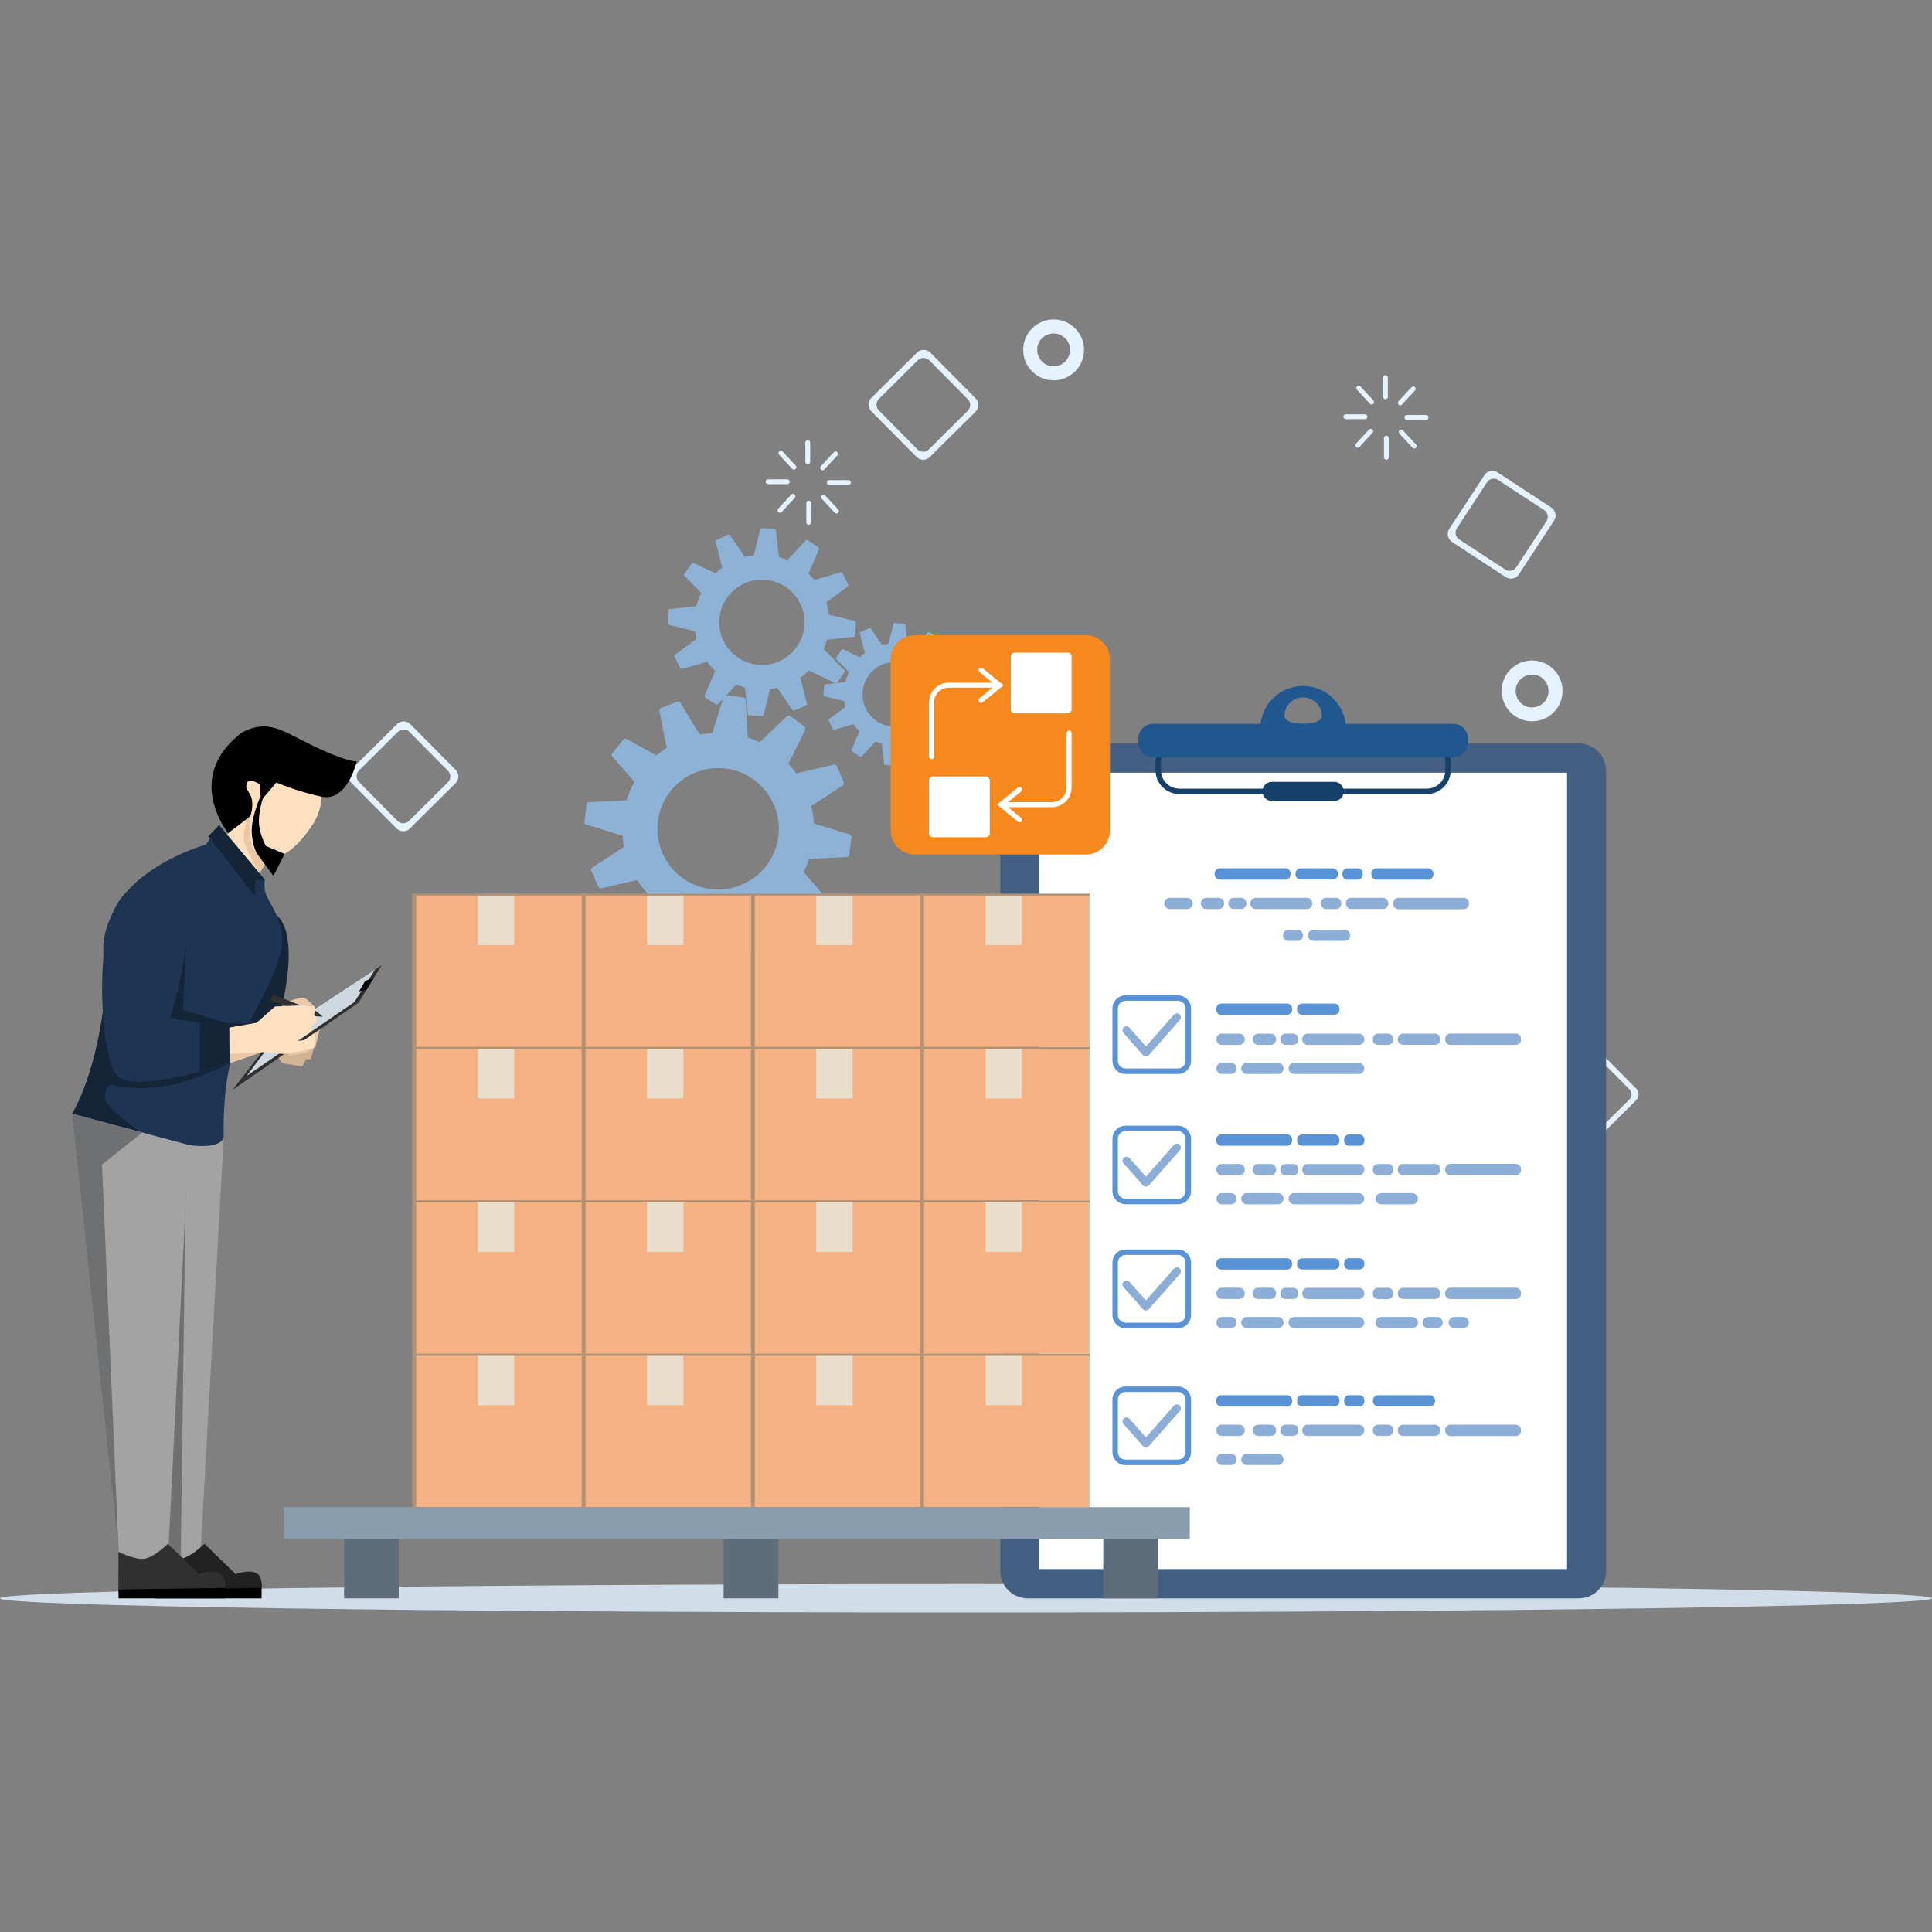 <?xml version="1.0" encoding="UTF-8"?>
<svg id="Layer_1" data-name="Layer 1" xmlns="http://www.w3.org/2000/svg" viewBox="0 0 200 200">
  <rect x="0" y="0" width="200" height="200" fill="#808080" stroke="none"/>
  <path d="M75.52,162.41c0,.24.07.42.2.53.13.11.29.17.48.17s.34-.06.48-.17c.13-.11.2-.29.2-.53v-3.69c0-.24-.07-.42-.2-.54-.13-.11-.29-.17-.48-.17s-.34.06-.48.17c-.13.11-.2.29-.2.54v3.69h0Z" fill="#01172d"/>
  <path d="M107.7,157.07v5.42c0,.23-.04.44-.12.63-.08.19-.2.36-.35.52-.15.15-.32.27-.52.35-.2.09-.41.13-.63.13s-.43-.04-.62-.13-.37-.2-.52-.35c-.15-.15-.27-.32-.35-.52-.09-.19-.13-.4-.13-.63v-5.42h1v5.32c0,.25.06.43.18.55s.27.18.44.18.32-.06.44-.18c.12-.12.18-.3.18-.55v-5.32h1Z" fill="#01172d"/>
  <polygon points="108.71 164.06 108.71 157.07 109.68 157.07 110.96 160.77 110.98 160.77 112.26 157.07 113.23 157.07 113.23 164.06 112.23 164.06 112.23 159.8 112.21 159.8 111.22 162.81 110.72 162.81 109.74 159.8 109.72 159.8 109.72 164.06 108.71 164.06 108.71 164.06" fill="#01172d"/>
  <path d="M75.52,162.41c0,.24.07.42.2.53.13.11.29.17.48.17s.34-.06.48-.17c.13-.11.2-.29.2-.53v-3.69c0-.24-.07-.42-.2-.54-.13-.11-.29-.17-.48-.17s-.34.06-.48.17c-.13.11-.2.29-.2.54v3.69h0Z" fill="#01172d"/>
  <path d="M107.7,157.07v5.42c0,.23-.04.44-.12.63-.08.19-.2.36-.35.52-.15.15-.32.27-.52.35-.2.09-.41.13-.63.13s-.43-.04-.62-.13-.37-.2-.52-.35c-.15-.15-.27-.32-.35-.52-.09-.19-.13-.4-.13-.63v-5.42h1v5.32c0,.25.06.43.18.55s.27.18.44.18.32-.06.44-.18c.12-.12.18-.3.18-.55v-5.32h1Z" fill="#01172d"/>
  <polygon points="108.71 164.06 108.71 157.07 109.68 157.07 110.96 160.77 110.98 160.77 112.26 157.07 113.23 157.07 113.23 164.06 112.23 164.06 112.23 159.8 112.21 159.8 111.22 162.81 110.72 162.81 109.74 159.8 109.72 159.8 109.72 164.06 108.71 164.06 108.71 164.06" fill="#01172d"/>
  <path d="M75.52,162.41c0,.24.07.42.2.53.13.11.29.17.48.17s.34-.06.48-.17c.13-.11.2-.29.2-.53v-3.69c0-.24-.07-.42-.2-.54-.13-.11-.29-.17-.48-.17s-.34.06-.48.17c-.13.11-.2.29-.2.54v3.69h0Z" fill="#01172d"/>
  <path d="M107.7,157.07v5.42c0,.23-.04.44-.12.63-.08.19-.2.36-.35.52-.15.15-.32.27-.52.35-.2.09-.41.13-.63.13s-.43-.04-.62-.13-.37-.2-.52-.35c-.15-.15-.27-.32-.35-.52-.09-.19-.13-.4-.13-.63v-5.42h1v5.32c0,.25.06.43.18.55s.27.18.44.18.32-.06.44-.18c.12-.12.18-.3.18-.55v-5.32h1Z" fill="#01172d"/>
  <polygon points="108.71 164.06 108.71 157.07 109.68 157.07 110.96 160.77 110.98 160.77 112.26 157.07 113.23 157.07 113.23 164.06 112.23 164.06 112.23 159.8 112.21 159.8 111.22 162.81 110.72 162.81 109.74 159.8 109.72 159.8 109.72 164.06 108.71 164.06 108.71 164.06" fill="#01172d"/>
  <path d="M51.8,93.76c.14,0,.25.11.25.25v1.99c0,.14-.11.25-.25.25s-.25-.11-.25-.25v-1.99c0-.14.11-.25.25-.25h0Z" fill="#e5f2ff"/>
  <path d="M51.9,102.5c.14,0,.25-.11.25-.25v-1.99c0-.14-.11-.25-.25-.25s-.25.11-.25.25v1.99c0,.14.11.25.25.25h0Z" fill="#e5f2ff"/>
  <path d="M54.85,94.99c.1.09.11.25.01.35l-1.35,1.46c-.09.1-.25.11-.35.01-.1-.09-.11-.25-.01-.35l1.35-1.46c.09-.1.25-.11.35-.01h0Z" fill="#e5f2ff"/>
  <path d="M48.86,94.91c-.1.09-.11.25-.01.35l1.35,1.46c.09.1.25.11.35.01.1-.09.11-.25.01-.35l-1.35-1.46c-.09-.1-.25-.11-.35-.01h0Z" fill="#e5f2ff"/>
  <path d="M54.95,101.28c.1-.09.11-.25.01-.35l-1.35-1.46c-.09-.1-.25-.11-.35-.01-.1.09-.11.25-.01.35l1.35,1.46c.09.1.25.11.35.01h0Z" fill="#e5f2ff"/>
  <path d="M48.76,101.2c-.1-.09-.11-.25-.01-.35l1.35-1.46c.09-.1.25-.11.35-.01.1.09.11.25.01.35l-1.35,1.46c-.09.1-.25.11-.35.01h0Z" fill="#e5f2ff"/>
  <path d="M56.26,98.13c0,.14-.11.25-.25.25h-1.99c-.14,0-.25-.11-.25-.25s.11-.25.25-.25h1.99c.14,0,.25.11.25.25h0Z" fill="#e5f2ff"/>
  <path d="M47.45,98.05c0,.14.11.25.25.25h1.99c.14,0,.25-.11.25-.25,0-.14-.11-.25-.25-.25h-1.99c-.14,0-.25.11-.25.25h0Z" fill="#e5f2ff"/>
  <path d="M143.42,38.84c.14,0,.25.11.25.25v1.99c0,.14-.11.25-.25.25s-.25-.11-.25-.25v-1.99c0-.14.11-.25.25-.25h0Z" fill="#e5f2ff"/>
  <path d="M143.52,47.59c.14,0,.25-.11.25-.25v-1.99c0-.14-.11-.25-.25-.25s-.25.11-.25.25v1.99c0,.14.11.25.25.25h0Z" fill="#e5f2ff"/>
  <path d="M146.47,40.07c.1.09.11.25.01.35l-1.35,1.46c-.09.1-.25.11-.35.01-.1-.09-.11-.25-.01-.35l1.35-1.46c.09-.1.25-.11.35-.01h0Z" fill="#e5f2ff"/>
  <path d="M140.48,39.99c-.1.09-.11.25-.01.35l1.35,1.46c.09.1.25.11.35.01.1-.09.11-.25.01-.35l-1.35-1.46c-.09-.1-.25-.11-.35-.01h0Z" fill="#e5f2ff"/>
  <path d="M146.57,46.36c.1-.09.11-.25.01-.35l-1.35-1.46c-.09-.1-.25-.11-.35-.01-.1.09-.11.25-.01.35l1.35,1.46c.09.1.25.11.35.01h0Z" fill="#e5f2ff"/>
  <path d="M140.38,46.28c-.1-.09-.11-.25-.01-.35l1.35-1.46c.09-.1.25-.11.35-.01.1.09.11.25.01.35l-1.35,1.46c-.09.1-.25.11-.35.01h0Z" fill="#e5f2ff"/>
  <path d="M147.88,43.21c0,.14-.11.25-.25.25h-1.99c-.14,0-.25-.11-.25-.25s.11-.25.25-.25h1.99c.14,0,.25.11.25.25h0Z" fill="#e5f2ff"/>
  <path d="M139.07,43.14c0,.14.11.25.25.25h1.99c.14,0,.25-.11.25-.25,0-.14-.11-.25-.25-.25h-1.99c-.14,0-.25.11-.25.25h0Z" fill="#e5f2ff"/>
  <path d="M158.55,131.4c.14,0,.25.11.25.25v1.99c0,.14-.11.25-.25.25s-.25-.11-.25-.25v-1.99c0-.14.11-.25.25-.25h0Z" fill="#e5f2ff"/>
  <path d="M158.65,140.14c.14,0,.25-.11.25-.25v-1.99c0-.14-.11-.25-.25-.25s-.25.11-.25.25v1.99c0,.14.11.25.25.25h0Z" fill="#e5f2ff"/>
  <path d="M161.6,132.63c.1.09.11.25.01.35l-1.35,1.46c-.09.1-.25.11-.35.01-.1-.09-.11-.25-.01-.35l1.35-1.46c.09-.1.25-.11.35-.01h0Z" fill="#e5f2ff"/>
  <path d="M155.6,132.55c-.1.09-.11.25-.01.35l1.35,1.46c.09.1.25.11.35.01s.11-.25.01-.35l-1.35-1.46c-.09-.1-.25-.11-.35-.01h0Z" fill="#e5f2ff"/>
  <path d="M161.69,138.91c.1-.09.11-.25.01-.35l-1.35-1.46c-.09-.1-.25-.11-.35-.01-.1.09-.11.25-.01.35l1.35,1.46c.09.1.25.11.35.01h0Z" fill="#e5f2ff"/>
  <path d="M155.5,138.84c-.1-.09-.11-.25-.01-.35l1.35-1.46c.09-.1.25-.11.35-.01.1.09.11.25.01.35l-1.35,1.46c-.09.1-.25.11-.35.01h0Z" fill="#e5f2ff"/>
  <path d="M163.01,135.77c0,.14-.11.25-.25.25h-1.99c-.14,0-.25-.11-.25-.25s.11-.25.25-.25h1.99c.14,0,.25.11.25.25h0Z" fill="#e5f2ff"/>
  <path d="M154.19,135.69c0,.14.11.25.25.25h1.99c.14,0,.25-.11.25-.25s-.11-.25-.25-.25h-1.99c-.14,0-.25.11-.25.25h0Z" fill="#e5f2ff"/>
  <path d="M83.62,45.57c.14,0,.25.11.25.25v1.99c0,.14-.11.25-.25.25s-.25-.11-.25-.25v-1.99c0-.14.11-.25.25-.25h0Z" fill="#e5f2ff"/>
  <path d="M83.72,54.32c.14,0,.25-.11.25-.25v-1.99c0-.14-.11-.25-.25-.25s-.25.11-.25.25v1.99c0,.14.11.25.25.25h0Z" fill="#e5f2ff"/>
  <path d="M86.67,46.8c.1.09.11.25.01.35l-1.35,1.46c-.09.1-.25.11-.35.01-.1-.09-.11-.25-.01-.35l1.35-1.46c.09-.1.25-.11.35-.01h0Z" fill="#e5f2ff"/>
  <path d="M80.67,46.73c-.1.09-.11.25-.01.35l1.35,1.46c.09.1.25.11.35.01.1-.09.11-.25.01-.35l-1.35-1.46c-.09-.1-.25-.11-.35-.01h0Z" fill="#e5f2ff"/>
  <path d="M86.76,53.09c.1-.09.11-.25.01-.35l-1.35-1.46c-.09-.1-.25-.11-.35-.01-.1.09-.11.25-.01.35l1.35,1.46c.09.1.25.11.35.01h0Z" fill="#e5f2ff"/>
  <path d="M80.57,53.01c-.1-.09-.11-.25-.01-.35l1.35-1.46c.09-.1.25-.11.35-.01.1.09.11.25.01.35l-1.35,1.46c-.09.1-.25.11-.35.01h0Z" fill="#e5f2ff"/>
  <path d="M88.08,49.95c0,.14-.11.25-.25.25h-1.99c-.14,0-.25-.11-.25-.25s.11-.25.25-.25h1.99c.14,0,.25.11.25.25h0Z" fill="#e5f2ff"/>
  <path d="M79.26,49.87c0,.14.11.25.25.25h1.99c.14,0,.25-.11.25-.25s-.11-.25-.25-.25h-1.99c-.14,0-.25.11-.25.25h0Z" fill="#e5f2ff"/>
  <path d="M42.48,74.97c-.38-.39-1.01-.39-1.39,0l-4.72,4.68c-.39.38-.39,1.01,0,1.39l4.68,4.72c.38.39,1.01.39,1.39,0l4.72-4.68c.39-.38.39-1.01,0-1.39l-4.68-4.72h0ZM42.38,75.76l3.99,4.03c.33.33.32.86,0,1.19l-4.03,4c-.33.33-.86.32-1.19,0l-3.99-4.03c-.33-.33-.32-.86,0-1.19l4.03-4c.33-.33.86-.32,1.19,0h0Z" fill="#e5f2ff"/>
  <path d="M165.26,108.53c-.34-.34-.88-.34-1.22,0l-4.14,4.11c-.34.34-.34.88,0,1.22l4.11,4.15c.34.34.88.34,1.22,0l4.14-4.11c.34-.34.34-.88,0-1.22l-4.11-4.15h0ZM165.17,109.23l3.51,3.54c.29.29.28.76,0,1.04l-3.54,3.51c-.29.29-.76.28-1.04,0l-3.51-3.54c-.29-.29-.28-.76,0-1.04l3.54-3.51c.29-.29.76-.28,1.04,0h0Z" fill="#e5f2ff"/>
  <path d="M155.03,48.9c-.45-.3-1.06-.17-1.36.28l-3.64,5.56c-.3.45-.17,1.06.28,1.36l5.56,3.64c.45.3,1.06.17,1.36-.28l3.64-5.56c.3-.45.17-1.06-.28-1.36l-5.56-3.64h0ZM155.09,49.69l4.75,3.11c.39.25.5.77.24,1.16l-3.11,4.75c-.25.39-.77.5-1.16.24l-4.75-3.11c-.39-.25-.5-.77-.24-1.16l3.11-4.75c.25-.39.77-.5,1.16-.24h0Z" fill="#e5f2ff"/>
  <path d="M96.31,36.51c-.38-.39-1.01-.39-1.39,0l-4.72,4.68c-.39.38-.39,1.01,0,1.39l4.68,4.72c.38.39,1.01.39,1.39,0l4.72-4.68c.39-.38.39-1.01,0-1.39l-4.68-4.72h0ZM96.2,37.3l3.99,4.03c.33.33.32.86,0,1.19l-4.03,4c-.33.33-.86.32-1.19,0l-3.99-4.03c-.33-.33-.32-.86,0-1.19l4.03-4c.33-.33.86-.32,1.19,0h0Z" fill="#e5f2ff"/>
  <path d="M47.45,110.12c-1.74,0-3.15,1.41-3.15,3.15s1.41,3.15,3.15,3.15,3.15-1.41,3.15-3.15-1.41-3.15-3.15-3.15h0ZM47.45,111.57c.94,0,1.7.76,1.7,1.7s-.76,1.7-1.7,1.7-1.7-.76-1.7-1.7.76-1.7,1.7-1.7h0Z" fill="#e5f2ff"/>
  <path d="M161.75,94.98c-1.74,0-3.15,1.41-3.15,3.15s1.41,3.15,3.15,3.15,3.15-1.41,3.15-3.15-1.41-3.15-3.15-3.15h0ZM161.75,96.43c.94,0,1.7.76,1.7,1.7s-.76,1.7-1.7,1.7-1.7-.76-1.7-1.7.76-1.7,1.7-1.7h0Z" fill="#e5f2ff"/>
  <path d="M158.6,68.37c-1.74,0-3.15,1.41-3.15,3.15s1.41,3.15,3.15,3.15,3.15-1.41,3.15-3.15-1.41-3.15-3.15-3.15h0ZM158.6,69.83c.94,0,1.7.76,1.7,1.7s-.76,1.7-1.7,1.7-1.7-.76-1.7-1.7.76-1.7,1.7-1.7h0Z" fill="#e5f2ff"/>
  <path d="M109.07,33.07c-1.74,0-3.15,1.41-3.15,3.15s1.41,3.15,3.15,3.15,3.15-1.41,3.15-3.15-1.41-3.15-3.15-3.15h0ZM109.07,34.52c.94,0,1.7.76,1.7,1.7s-.76,1.7-1.7,1.7-1.7-.76-1.7-1.7.76-1.7,1.7-1.7h0Z" fill="#e5f2ff"/>
  <path d="M0,165.46C0,164.64,44.77,163.98,100,163.98s100,.66,100,1.47-44.77,1.47-100,1.47S0,166.27,0,165.46H0Z" fill="#d1deea"/>
  <path d="M16.77,137.49c.16.09,1.02.54,1.19.64,1.37.75,2.2,1.37,2.82,2.27.12.17.07.4-.1.52-.17.12-.41.07-.52-.1-.54-.78-1.29-1.34-2.57-2.03-.17-.09-1.03-.55-1.2-.64-.18-.1-.25-.33-.15-.51.1-.18.33-.25.51-.15h0Z" fill="#527b25"/>
  <path d="M84.19,87.01c.67-5.44-3.19-10.39-8.63-11.07-5.44-.67-10.39,3.19-11.07,8.63-.67,5.44,3.19,10.39,8.63,11.07,5.44.67,10.39-3.19,11.07-8.63h0ZM80.58,86.57c-.43,3.45-3.57,5.89-7.01,5.47-3.45-.43-5.89-3.57-5.47-7.01.43-3.45,3.57-5.89,7.01-5.47,3.45.43,5.89,3.57,5.47,7.01h0Z" fill="#8db2d6"/>
  <path d="M87.97,86.39l-5.2-1.6-.15,1.2-.22,1.81-.15,1.19,5.43-.28c.12,0,.23-.11.24-.23h0s.22-1.81.22-1.81h0c.02-.12-.07-.25-.18-.28h0Z" fill="#8db2d6"/>
  <path d="M60.97,83.05l5.43-.28-.15,1.19-.22,1.81-.15,1.19-5.2-1.6c-.12-.04-.2-.16-.18-.28h0s.22-1.81.22-1.81h0c.02-.12.12-.22.24-.23h0Z" fill="#8db2d6"/>
  <path d="M86.04,93.55l-3.58-4.1-.76.94-1.15,1.42-.75.94,4.77,2.62c.11.06.25.03.33-.06h0s1.15-1.42,1.15-1.42h0c.08-.1.07-.25,0-.34h0Z" fill="#8db2d6"/>
  <path d="M64.84,76.49l4.77,2.62-.75.94-1.15,1.42-.75.94-3.58-4.1c-.08-.09-.08-.24,0-.33h0s1.15-1.42,1.15-1.42h0c.08-.1.22-.12.33-.07h0Z" fill="#8db2d6"/>
  <path d="M80.25,98.11l-1.05-5.34-1.12.43-1.7.66-1.12.43,2.82,4.66c.06.1.2.15.32.11h0s1.7-.66,1.7-.66h0c.11-.04.18-.18.16-.29h0Z" fill="#8db2d6"/>
  <path d="M70.43,72.74l2.82,4.66-1.12.43-1.7.66-1.12.43-1.05-5.34c-.02-.12.05-.25.16-.29h0s1.7-.66,1.7-.66h0c.11-.04.25,0,.32.11h0Z" fill="#8db2d6"/>
  <path d="M73.8,99.44l1.61-5.2-1.19-.15-1.81-.23-1.19-.15.27,5.43c0,.12.11.23.23.25h0s1.81.23,1.81.23h0c.12.02.25-.07.28-.18h0Z" fill="#8db2d6"/>
  <path d="M77.21,72.45l.27,5.43-1.19-.15-1.81-.23-1.19-.15,1.61-5.2c.04-.12.16-.2.28-.18h0s1.81.23,1.81.23h0c.12.02.22.13.23.25h0Z" fill="#8db2d6"/>
  <path d="M67.2,97.43l3.94-3.75-.97-.72-1.47-1.09-.97-.72-2.42,4.87c-.05.11-.02.25.08.33h0s1.47,1.09,1.47,1.09h0c.1.07.25.06.33-.02h0Z" fill="#8db2d6"/>
  <path d="M83.36,75.55l-2.42,4.87-.97-.72-1.47-1.09-.97-.72,3.94-3.75c.09-.08.24-.09.33-.02h0s1.47,1.09,1.47,1.09h0c.1.07.13.22.08.33h0Z" fill="#8db2d6"/>
  <path d="M62.23,91.97l5.3-1.23-.47-1.11-.72-1.68-.47-1.11-4.56,2.97c-.1.07-.14.21-.1.32h0s.72,1.68.72,1.68h0c.05.11.18.18.3.15h0Z" fill="#8db2d6"/>
  <path d="M87.25,81.31l-4.56,2.97-.47-1.11-.72-1.68-.47-1.11,5.3-1.23c.12-.03.25.04.3.15h0s.72,1.68.72,1.68h0c.05.11,0,.26-.1.32h0Z" fill="#8db2d6"/>
  <path d="M85.83,64.86c.25-3.84-2.67-7.16-6.52-7.41-3.84-.25-7.16,2.67-7.41,6.52-.25,3.84,2.67,7.16,6.52,7.41,3.84.25,7.16-2.67,7.41-6.52h0ZM83.28,64.7c-.16,2.44-2.26,4.28-4.69,4.13-2.44-.16-4.28-2.26-4.13-4.69.16-2.44,2.26-4.28,4.69-4.13,2.44.16,4.28,2.26,4.13,4.69h0Z" fill="#8db2d6"/>
  <path d="M88.46,64.27l-3.72-.9-.05.85-.08,1.28-.05.84,3.8-.42c.08,0,.16-.09.16-.17h0s.08-1.28.08-1.28h0c0-.09-.06-.17-.14-.19h0Z" fill="#8db2d6"/>
  <path d="M69.37,63.05l3.8-.42-.05.84-.08,1.28-.05.84-3.72-.9c-.08-.02-.14-.1-.14-.19h0s.08-1.28.08-1.28h0c0-.09.08-.16.16-.17h0Z" fill="#8db2d6"/>
  <path d="M87.4,69.37l-2.68-2.73-.49.69-.74,1.05-.49.69,3.45,1.64c.08.04.18.01.23-.06h0s.74-1.05.74-1.05h0c.05-.07.04-.18-.02-.24h0Z" fill="#8db2d6"/>
  <path d="M71.82,58.28l3.45,1.64-.49.69-.74,1.05-.49.69-2.68-2.73c-.06-.06-.07-.17-.02-.23h0s.74-1.05.74-1.05h0c.05-.07.15-.1.23-.06h0Z" fill="#8db2d6"/>
  <path d="M83.53,72.81l-.96-3.7-.77.35-1.17.53-.77.35,2.17,3.15c.05.07.15.1.23.06h0s1.17-.53,1.17-.53h0c.08-.04.12-.13.1-.21h0Z" fill="#8db2d6"/>
  <path d="M75.58,55.42l2.17,3.15-.77.35-1.17.53-.77.35-.96-3.7c-.02-.08.02-.18.1-.21h0s1.17-.53,1.17-.53h0c.08-.04.18,0,.23.06h0Z" fill="#8db2d6"/>
  <path d="M79.05,74.01l.91-3.71-.84-.06-1.28-.09-.84-.06.41,3.8c0,.08.09.16.17.16h0s1.28.09,1.28.09h0c.08,0,.17-.06.19-.14h0Z" fill="#8db2d6"/>
  <path d="M80.33,54.93l.41,3.8-.84-.06-1.28-.09-.84-.06.91-3.71c.02-.08.11-.14.19-.14h0s1.28.09,1.28.09h0c.08,0,.16.08.17.16h0Z" fill="#8db2d6"/>
  <path d="M74.34,72.88l2.61-2.79-.71-.46-1.08-.7-.71-.46-1.5,3.52c-.03.08,0,.18.07.22h0s1.08.7,1.08.7h0c.07.05.18.03.23-.03h0Z" fill="#8db2d6"/>
  <path d="M84.78,56.85l-1.5,3.52-.71-.46-1.08-.7-.71-.46,2.61-2.79c.06-.06.16-.07.23-.03h0s1.08.7,1.08.7h0c.07.05.1.15.07.23h0Z" fill="#8db2d6"/>
  <path d="M70.63,69.25l3.67-1.08-.38-.76-.57-1.15-.38-.76-3.08,2.27c-.07.05-.09.15-.05.23h0s.57,1.15.57,1.15h0c.04.08.13.12.22.1h0Z" fill="#8db2d6"/>
  <path d="M87.74,60.73l-3.08,2.27-.38-.76-.57-1.15-.38-.76,3.67-1.08c.08-.02.18.02.22.09h0s.57,1.15.57,1.15h0c.04.08.01.18-.06.23h0Z" fill="#8db2d6"/>
  <path d="M97.9,72.22c.19-2.91-2.02-5.42-4.93-5.61-2.91-.19-5.42,2.02-5.61,4.93-.19,2.91,2.02,5.42,4.93,5.61,2.91.19,5.42-2.02,5.61-4.93h0ZM95.97,72.09c-.12,1.85-1.71,3.24-3.55,3.13-1.84-.12-3.24-1.71-3.13-3.55.12-1.84,1.71-3.24,3.55-3.13,1.84.12,3.24,1.71,3.13,3.55h0Z" fill="#8db2d6"/>
  <path d="M99.89,71.77l-2.82-.69-.04.64-.06.97-.04.64,2.88-.32c.06,0,.12-.07.12-.13h0s.06-.97.06-.97h0c0-.07-.04-.13-.11-.14h0Z" fill="#8db2d6"/>
  <path d="M85.44,70.84l2.88-.32-.04.64-.06.97-.04.64-2.82-.69c-.06-.02-.11-.08-.11-.14h0s.06-.97.06-.97h0c0-.07.06-.12.12-.13h0Z" fill="#8db2d6"/>
  <path d="M99.09,75.63l-2.03-2.06-.37.52-.56.79-.37.52,2.62,1.24c.06.03.14,0,.17-.05h0s.56-.79.56-.79h0c.04-.05.03-.13-.01-.18h0Z" fill="#8db2d6"/>
  <path d="M87.29,67.23l2.62,1.24-.37.52-.56.79-.37.52-2.03-2.06s-.05-.13-.01-.18h0s.56-.79.56-.79h0c.04-.05.11-.07.17-.05h0Z" fill="#8db2d6"/>
  <path d="M96.16,78.24l-.73-2.8-.58.27-.88.4-.58.27,1.64,2.39c.04.05.11.07.17.05h0s.88-.4.88-.4h0c.06-.03.09-.1.08-.16h0Z" fill="#8db2d6"/>
  <path d="M90.14,65.06l1.64,2.39-.58.27-.88.4-.58.27-.73-2.8c-.02-.06.02-.13.08-.16h0s.88-.4.88-.4h0c.06-.03.14,0,.17.05h0Z" fill="#8db2d6"/>
  <path d="M92.77,79.15l.69-2.81-.64-.04-.97-.06-.64-.04.31,2.88c0,.06.06.12.13.12h0l.97.06h0c.06,0,.13-.04.14-.11h0Z" fill="#8db2d6"/>
  <path d="M93.73,64.69l.31,2.88-.64-.04-.97-.06-.64-.04.69-2.81c.02-.06.08-.11.14-.11h0l.97.06h0c.06,0,.12.06.13.12h0Z" fill="#8db2d6"/>
  <path d="M89.2,78.29l1.98-2.12-.54-.35-.82-.53-.54-.35-1.13,2.67c-.03.06,0,.14.05.17h0s.82.53.82.53h0c.05.04.13.03.18-.02h0Z" fill="#8db2d6"/>
  <path d="M97.1,66.15l-1.13,2.67-.54-.35-.81-.53-.54-.35,1.98-2.12s.12-.06.18-.02h0s.82.53.82.53h0c.05.04.08.11.05.17h0Z" fill="#8db2d6"/>
  <path d="M86.39,75.54l2.78-.82-.29-.57-.43-.87-.29-.57-2.33,1.72c-.05.04-.07.12-.04.17h0s.43.87.43.87h0c.03.06.1.09.16.07h0Z" fill="#8db2d6"/>
  <path d="M99.35,69.09l-2.33,1.72-.29-.57-.43-.87-.29-.57,2.78-.82c.06-.02.13.01.16.07h0s.43.87.43.87h0c.03.06.01.14-.04.17h0Z" fill="#8db2d6"/>
  <path d="M103.55,79.79c0-1.56,1.27-2.83,2.83-2.83h57.05c1.56,0,2.83,1.27,2.83,2.83v82.84c0,1.56-1.27,2.83-2.83,2.83h-57.05c-1.56,0-2.83-1.27-2.83-2.83v-82.84h0Z" fill="#435f82"/>
  <polygon points="107.58 79.99 162.22 79.99 162.22 162.43 107.58 162.43 107.58 79.99 107.58 79.99" fill="#fff"/>
  <path d="M122.09,76.43c-1.36,0-2.47,1.1-2.47,2.47v.83c0,1.36,1.1,2.47,2.47,2.47h25.62c1.36,0,2.47-1.1,2.47-2.47v-.83c0-1.36-1.1-2.47-2.47-2.47h-25.62ZM122.09,76.99h25.62c1.05,0,1.91.85,1.91,1.91v.83c0,1.05-.85,1.91-1.91,1.91h-25.62c-1.05,0-1.91-.85-1.91-1.91v-.83c0-1.05.85-1.91,1.91-1.91h0Z" fill="#15416b"/>
  <path d="M117.84,76.44c0-.83.68-1.51,1.51-1.51h31.1c.83,0,1.51.68,1.51,1.51v.43c0,.83-.68,1.51-1.51,1.51h-31.1c-.83,0-1.51-.68-1.51-1.51v-.43h0Z" fill="#1f578e"/>
  <path d="M134.9,71.01c-2.45,0-4.44,1.99-4.44,4.44s8.87,2.45,8.87,0-1.99-4.44-4.44-4.44h0ZM134.9,72.19c1.07,0,1.94.87,1.94,1.94s-3.87,1.07-3.87,0,.87-1.94,1.94-1.94h0Z" fill="#1f578e"/>
  <path d="M130.7,81.89c0-.53.43-.95.95-.95h6.49c.53,0,.95.43.95.95v.07c0,.53-.43.95-.95.95h-6.49c-.53,0-.95-.43-.95-.95v-.07h0Z" fill="#15416b"/>
  <path d="M149.6,107.54c0-.3.24-.55.55-.55h6.76c.3,0,.55.24.55.55v.08c0,.3-.24.55-.55.55h-6.76c-.3,0-.55-.24-.55-.55v-.08h0Z" fill="#8dafd7"/>
  <path d="M133.76,104.43c0-.3-.24-.55-.55-.55h-6.76c-.3,0-.55.24-.55.55v.08c0,.3.24.55.55.55h6.76c.3,0,.55-.24.55-.55v-.08h0Z" fill="#5992d5"/>
  <path d="M133.39,110.6c0-.32.26-.58.58-.58h6.68c.32,0,.58.26.58.58s-.26.58-.58.58h-6.68c-.32,0-.58-.26-.58-.58h0Z" fill="#8dafd7"/>
  <path d="M144.7,107.53c0-.29.24-.53.53-.53h3.33c.3,0,.53.24.53.53v.1c0,.3-.24.53-.53.53h-3.33c-.29,0-.53-.24-.53-.53v-.1h0Z" fill="#8dafd7"/>
  <path d="M138.66,104.42c0-.29-.24-.53-.53-.53h-3.33c-.29,0-.53.24-.53.53v.1c0,.29.24.53.53.53h3.33c.29,0,.53-.24.53-.53v-.1h0Z" fill="#5992d5"/>
  <path d="M128.49,110.6c0-.32.26-.58.58-.58h3.23c.32,0,.58.26.58.58s-.26.58-.58.58h-3.23c-.32,0-.58-.26-.58-.58h0Z" fill="#8dafd7"/>
  <path d="M125.92,107.57c0-.31.25-.57.57-.57h1.8c.31,0,.57.25.57.57v.03c0,.31-.25.57-.57.57h-1.8c-.31,0-.57-.25-.57-.57v-.03h0Z" fill="#8dafd7"/>
  <path d="M142.12,107.52c0-.29.23-.52.52-.52h1.06c.29,0,.52.23.52.52v.13c0,.29-.23.52-.52.52h-1.06c-.29,0-.52-.23-.52-.52v-.13h0Z" fill="#8dafd7"/>
  <path d="M125.92,110.6c0-.32.26-.58.58-.58h.93c.32,0,.58.26.58.58s-.26.58-.58.58h-.93c-.32,0-.58-.26-.58-.58h0Z" fill="#8dafd7"/>
  <path d="M129.69,107.55c0-.3.25-.55.55-.55h1.31c.3,0,.55.25.55.55v.07c0,.3-.25.55-.55.55h-1.31c-.3,0-.55-.25-.55-.55v-.07h0Z" fill="#8dafd7"/>
  <path d="M132.54,107.54c0-.3.24-.54.54-.54h.79c.3,0,.54.24.54.54v.08c0,.3-.24.54-.54.54h-.79c-.3,0-.54-.24-.54-.54v-.08h0Z" fill="#8dafd7"/>
  <path d="M134.8,107.57c0-.32.26-.57.57-.57h5.3c.32,0,.57.26.57.57v.03c0,.32-.26.57-.57.57h-5.3c-.32,0-.57-.26-.57-.57v-.03h0Z" fill="#8dafd7"/>
  <path d="M149.6,121.03c0-.3.24-.55.55-.55h6.76c.3,0,.55.24.55.55v.08c0,.3-.24.55-.55.55h-6.76c-.3,0-.55-.24-.55-.55v-.08h0Z" fill="#8dafd7"/>
  <path d="M133.76,117.98c0-.3-.24-.55-.55-.55h-6.76c-.3,0-.55.24-.55.55v.08c0,.3.24.55.55.55h6.76c.3,0,.55-.24.55-.55v-.08h0Z" fill="#5992d5"/>
  <path d="M133.39,124.09c0-.32.26-.58.58-.58h6.68c.32,0,.58.26.58.58s-.26.58-.58.58h-6.68c-.32,0-.58-.26-.58-.58h0Z" fill="#8dafd7"/>
  <path d="M144.7,121.02c0-.29.24-.53.53-.53h3.33c.3,0,.53.24.53.53v.1c0,.29-.24.53-.53.53h-3.33c-.29,0-.53-.24-.53-.53v-.1h0Z" fill="#8dafd7"/>
  <path d="M138.66,117.97c0-.29-.24-.53-.53-.53h-3.33c-.29,0-.53.24-.53.53v.1c0,.29.24.53.53.53h3.33c.29,0,.53-.24.53-.53v-.1h0Z" fill="#5992d5"/>
  <path d="M128.49,124.09c0-.32.26-.58.58-.58h3.23c.32,0,.58.26.58.58s-.26.58-.58.58h-3.23c-.32,0-.58-.26-.58-.58h0Z" fill="#8dafd7"/>
  <path d="M142.39,124.09c0-.32.26-.58.58-.58h3.23c.32,0,.58.26.58.58s-.26.58-.58.58h-3.23c-.32,0-.58-.26-.58-.58h0Z" fill="#8dafd7"/>
  <path d="M125.92,121.06c0-.31.25-.57.57-.57h1.8c.31,0,.57.25.57.57v.03c0,.31-.25.57-.57.57h-1.8c-.31,0-.57-.25-.57-.57v-.03h0Z" fill="#8dafd7"/>
  <path d="M142.12,121.01c0-.29.23-.52.52-.52h1.06c.29,0,.52.23.52.52v.13c0,.29-.23.52-.52.52h-1.06c-.29,0-.52-.23-.52-.52v-.13h0Z" fill="#8dafd7"/>
  <path d="M141.24,117.96c0-.29-.23-.52-.52-.52h-1.06c-.29,0-.52.23-.52.52v.13c0,.29.23.52.52.52h1.06c.29,0,.52-.23.52-.52v-.13h0Z" fill="#5992d5"/>
  <path d="M125.92,124.09c0-.32.26-.58.58-.58h.93c.32,0,.58.26.58.58s-.26.58-.58.58h-.93c-.32,0-.58-.26-.58-.58h0Z" fill="#8dafd7"/>
  <path d="M129.69,121.04c0-.3.25-.55.55-.55h1.31c.3,0,.55.25.55.55v.07c0,.3-.25.55-.55.55h-1.31c-.3,0-.55-.25-.55-.55v-.07h0Z" fill="#8dafd7"/>
  <path d="M132.54,121.03c0-.3.24-.54.54-.54h.79c.3,0,.54.24.54.54v.08c0,.3-.24.54-.54.54h-.79c-.3,0-.54-.24-.54-.54v-.08h0Z" fill="#8dafd7"/>
  <path d="M134.8,121.06c0-.32.26-.57.57-.57h5.3c.32,0,.57.26.57.57v.03c0,.32-.26.57-.57.57h-5.3c-.32,0-.57-.26-.57-.57v-.03h0Z" fill="#8dafd7"/>
  <path d="M149.6,133.85c0-.3.24-.55.55-.55h6.76c.3,0,.55.24.55.55v.08c0,.3-.24.55-.55.55h-6.76c-.3,0-.55-.24-.55-.55v-.08h0Z" fill="#8dafd7"/>
  <path d="M133.76,130.8c0-.3-.24-.55-.55-.55h-6.76c-.3,0-.55.24-.55.55v.08c0,.3.24.55.55.55h6.76c.3,0,.55-.24.55-.55v-.08h0Z" fill="#5992d5"/>
  <path d="M133.39,136.91c0-.32.26-.58.58-.58h6.68c.32,0,.58.26.58.58s-.26.58-.58.58h-6.68c-.32,0-.58-.26-.58-.58h0Z" fill="#8dafd7"/>
  <path d="M144.7,133.84c0-.29.24-.53.53-.53h3.33c.3,0,.53.24.53.53v.1c0,.29-.24.53-.53.53h-3.33c-.29,0-.53-.24-.53-.53v-.1h0Z" fill="#8dafd7"/>
  <path d="M138.66,130.79c0-.3-.24-.53-.53-.53h-3.33c-.29,0-.53.24-.53.53v.1c0,.29.24.53.53.53h3.33c.29,0,.53-.24.53-.53v-.1h0Z" fill="#5992d5"/>
  <path d="M128.49,136.91c0-.32.26-.58.58-.58h3.23c.32,0,.58.26.58.58s-.26.58-.58.58h-3.23c-.32,0-.58-.26-.58-.58h0Z" fill="#8dafd7"/>
  <path d="M142.39,136.91c0-.32.26-.58.58-.58h3.23c.32,0,.58.26.58.58s-.26.58-.58.58h-3.23c-.32,0-.58-.26-.58-.58h0Z" fill="#8dafd7"/>
  <path d="M125.92,133.87c0-.31.25-.57.57-.57h1.8c.31,0,.57.25.57.57v.03c0,.31-.25.57-.57.57h-1.8c-.31,0-.57-.25-.57-.57v-.03h0Z" fill="#8dafd7"/>
  <path d="M142.12,133.83c0-.29.23-.52.52-.52h1.06c.29,0,.52.23.52.52v.13c0,.29-.23.52-.52.52h-1.06c-.29,0-.52-.23-.52-.52v-.13h0Z" fill="#8dafd7"/>
  <path d="M141.24,130.77c0-.29-.23-.52-.52-.52h-1.06c-.29,0-.52.23-.52.52v.13c0,.29.23.52.52.52h1.06c.29,0,.52-.23.52-.52v-.13h0Z" fill="#5992d5"/>
  <path d="M125.92,136.91c0-.32.26-.58.58-.58h.93c.32,0,.58.26.58.58s-.26.58-.58.58h-.93c-.32,0-.58-.26-.58-.58h0Z" fill="#8dafd7"/>
  <path d="M147.26,136.91c0-.32.26-.58.58-.58h.93c.32,0,.58.26.58.58s-.26.58-.58.58h-.93c-.32,0-.58-.26-.58-.58h0Z" fill="#8dafd7"/>
  <path d="M129.69,133.85c0-.3.25-.55.55-.55h1.31c.3,0,.55.25.55.55v.07c0,.3-.25.55-.55.55h-1.31c-.3,0-.55-.25-.55-.55v-.07h0Z" fill="#8dafd7"/>
  <path d="M149.96,136.91c0-.32.26-.58.58-.58h.93c.32,0,.58.26.58.58s-.26.58-.58.58h-.93c-.32,0-.58-.26-.58-.58h0Z" fill="#8dafd7"/>
  <path d="M132.54,133.85c0-.3.24-.54.54-.54h.79c.3,0,.54.24.54.54v.08c0,.3-.24.54-.54.54h-.79c-.3,0-.54-.24-.54-.54v-.08h0Z" fill="#8dafd7"/>
  <path d="M134.8,133.88c0-.32.26-.57.57-.57h5.3c.32,0,.57.26.57.57v.03c0,.32-.26.57-.57.57h-5.3c-.32,0-.57-.26-.57-.57v-.03h0Z" fill="#8dafd7"/>
  <path d="M149.6,148.03c0-.3.24-.55.55-.55h6.76c.3,0,.55.24.55.55v.08c0,.3-.24.55-.55.55h-6.76c-.3,0-.55-.24-.55-.55v-.08h0Z" fill="#8dafd7"/>
  <path d="M133.76,144.98c0-.3-.24-.55-.55-.55h-6.76c-.3,0-.55.24-.55.55v.08c0,.3.24.55.55.55h6.76c.3,0,.55-.24.55-.55v-.08h0Z" fill="#5992d5"/>
  <path d="M144.7,148.02c0-.29.24-.53.53-.53h3.33c.3,0,.53.24.53.53v.1c0,.29-.24.53-.53.53h-3.33c-.29,0-.53-.24-.53-.53v-.1h0Z" fill="#8dafd7"/>
  <path d="M138.66,144.96c0-.29-.24-.53-.53-.53h-3.33c-.29,0-.53.24-.53.53v.1c0,.3.24.53.53.53h3.33c.29,0,.53-.24.53-.53v-.1h0Z" fill="#5992d5"/>
  <path d="M128.49,151.08c0-.32.26-.58.58-.58h3.23c.32,0,.58.26.58.58s-.26.58-.58.58h-3.23c-.32,0-.58-.26-.58-.58h0Z" fill="#8dafd7"/>
  <path d="M125.92,148.05c0-.31.25-.57.57-.57h1.8c.31,0,.57.25.57.57v.03c0,.31-.25.57-.57.57h-1.8c-.31,0-.57-.25-.57-.57v-.03h0Z" fill="#8dafd7"/>
  <path d="M142.12,148c0-.29.23-.52.52-.52h1.06c.29,0,.52.23.52.52v.13c0,.29-.23.52-.52.52h-1.06c-.29,0-.52-.23-.52-.52v-.13h0Z" fill="#8dafd7"/>
  <path d="M141.24,144.95c0-.29-.23-.52-.52-.52h-1.06c-.29,0-.52.23-.52.52v.13c0,.29.23.52.52.52h1.06c.29,0,.52-.23.52-.52v-.13h0Z" fill="#5992d5"/>
  <path d="M125.92,151.08c0-.32.26-.58.58-.58h.93c.32,0,.58.26.58.58s-.26.58-.58.58h-.93c-.32,0-.58-.26-.58-.58h0Z" fill="#8dafd7"/>
  <path d="M129.69,148.03c0-.3.25-.55.55-.55h1.31c.3,0,.55.25.55.55v.07c0,.3-.25.55-.55.55h-1.31c-.3,0-.55-.25-.55-.55v-.07h0Z" fill="#8dafd7"/>
  <path d="M132.54,148.02c0-.3.24-.54.54-.54h.79c.3,0,.54.24.54.54v.08c0,.3-.24.54-.54.54h-.79c-.3,0-.54-.24-.54-.54v-.08h0Z" fill="#8dafd7"/>
  <path d="M134.8,148.05c0-.32.26-.57.57-.57h5.3c.32,0,.57.26.57.57v.03c0,.32-.26.57-.57.57h-5.3c-.32,0-.57-.26-.57-.57v-.03h0Z" fill="#8dafd7"/>
  <path d="M148.56,145c0-.32-.26-.57-.57-.57h-5.3c-.32,0-.57.26-.57.57v.03c0,.32.26.57.57.57h5.3c.32,0,.57-.26.57-.57v-.03h0Z" fill="#5992d5"/>
  <path d="M116.3,106.93c-.15-.17-.13-.43.04-.58.17-.15.43-.13.58.04l2,2.26c.15.17.13.43-.04.58-.17.15-.43.13-.58-.04l-2-2.26h0Z" fill="#8badd6"/>
  <path d="M122.14,105.58c.15-.17.13-.43-.04-.58-.17-.15-.43-.13-.58.04l-3.19,3.62c-.15.17-.13.43.04.58.17.15.43.13.58-.04l3.19-3.62h0Z" fill="#8badd6"/>
  <path d="M116.52,103.04c-.75,0-1.37.61-1.36,1.36v5.41c0,.75.61,1.37,1.36,1.37h5.41c.75,0,1.37-.61,1.37-1.37v-5.41c0-.75-.61-1.36-1.37-1.36h-5.41ZM116.52,103.6h5.41c.44,0,.8.36.8.8v5.41c0,.44-.36.8-.8.8h-5.41c-.44,0-.8-.36-.8-.8v-5.41c0-.44.36-.8.8-.8h0Z" fill="#5992d5"/>
  <path d="M116.3,120.42c-.15-.17-.13-.43.04-.58.17-.15.43-.13.58.04l2,2.26c.15.17.13.43-.04.58-.17.15-.43.13-.58-.04l-2-2.26h0Z" fill="#8badd6"/>
  <path d="M122.14,119.07c.15-.17.13-.43-.04-.58-.17-.15-.43-.13-.58.04l-3.19,3.62c-.15.17-.13.43.04.58.17.15.43.13.58-.04l3.19-3.62h0Z" fill="#8badd6"/>
  <path d="M116.52,116.53c-.75,0-1.37.61-1.36,1.36v5.41c0,.75.61,1.36,1.36,1.36h5.41c.75,0,1.37-.61,1.37-1.36v-5.41c0-.75-.61-1.36-1.37-1.36h-5.41ZM116.52,117.09h5.41c.44,0,.8.36.8.8v5.41c0,.44-.36.8-.8.8h-5.41c-.44,0-.8-.36-.8-.8v-5.41c0-.44.36-.8.8-.8h0Z" fill="#5992d5"/>
  <path d="M116.3,133.24c-.15-.17-.13-.43.04-.58.17-.15.43-.13.58.04l2,2.26c.15.17.13.43-.04.58-.17.15-.43.13-.58-.04l-2-2.26h0Z" fill="#8badd6"/>
  <path d="M122.14,131.88c.15-.17.13-.43-.04-.58-.17-.15-.43-.13-.58.04l-3.19,3.62c-.15.17-.13.43.04.58.17.15.43.13.58-.04l3.19-3.62h0Z" fill="#8badd6"/>
  <path d="M116.52,129.35c-.75,0-1.37.61-1.36,1.37v5.41c0,.75.61,1.37,1.36,1.37h5.41c.75,0,1.37-.61,1.37-1.37v-5.41c0-.75-.61-1.37-1.37-1.37h-5.41ZM116.52,129.91h5.41c.44,0,.8.36.8.8v5.41c0,.44-.36.8-.8.8h-5.41c-.44,0-.8-.36-.8-.8v-5.41c0-.44.36-.8.8-.8h0Z" fill="#5992d5"/>
  <path d="M116.3,147.41c-.15-.17-.13-.43.04-.58.17-.15.43-.13.58.04l2,2.26c.15.17.13.43-.04.58-.17.15-.43.13-.58-.04l-2-2.26h0Z" fill="#8badd6"/>
  <path d="M122.14,146.06c.15-.17.13-.43-.04-.58-.17-.15-.43-.13-.58.04l-3.19,3.62c-.15.17-.13.43.04.58.17.15.43.13.58-.04l3.19-3.62h0Z" fill="#8badd6"/>
  <path d="M116.52,143.53c-.75,0-1.37.61-1.36,1.37v5.41c0,.75.61,1.36,1.36,1.36h5.41c.75,0,1.37-.61,1.37-1.36v-5.41c0-.75-.61-1.37-1.37-1.37h-5.41ZM116.52,144.09h5.41c.44,0,.8.36.8.8v5.41c0,.44-.36.8-.8.8h-5.41c-.44,0-.8-.36-.8-.8v-5.41c0-.44.36-.8.8-.8h0Z" fill="#5992d5"/>
  <path d="M144.21,93.49c0-.3.24-.55.55-.55h6.76c.3,0,.55.24.55.55v.08c0,.3-.24.55-.55.55h-6.76c-.3,0-.55-.24-.55-.55v-.08h0Z" fill="#8dafd7"/>
  <path d="M133.6,90.43c0-.3-.24-.55-.55-.55h-6.76c-.3,0-.55.24-.55.55v.08c0,.3.24.55.55.55h6.76c.3,0,.55-.24.55-.55v-.08h0Z" fill="#5992d5"/>
  <path d="M139.32,93.47c0-.3.24-.53.53-.53h3.33c.29,0,.53.24.53.53v.1c0,.29-.24.53-.53.53h-3.33c-.29,0-.53-.24-.53-.53v-.1h0Z" fill="#8dafd7"/>
  <path d="M138.5,90.42c0-.29-.24-.53-.53-.53h-3.33c-.29,0-.53.24-.53.53v.1c0,.29.24.53.53.53h3.33c.29,0,.53-.24.53-.53v-.1h0Z" fill="#5992d5"/>
  <path d="M135.39,96.83c0-.32.26-.58.58-.58h3.23c.32,0,.58.26.58.58s-.26.58-.58.58h-3.23c-.32,0-.58-.26-.58-.58h0Z" fill="#8dafd7"/>
  <path d="M120.53,93.51c0-.31.25-.57.57-.57h1.8c.31,0,.57.25.57.57v.03c0,.31-.25.57-.57.57h-1.8c-.31,0-.57-.25-.57-.57v-.03h0Z" fill="#8dafd7"/>
  <path d="M136.74,93.46c0-.29.23-.52.52-.52h1.06c.29,0,.52.23.52.52v.13c0,.29-.23.52-.52.52h-1.06c-.29,0-.52-.23-.52-.52v-.13h0Z" fill="#8dafd7"/>
  <path d="M141.07,90.41c0-.29-.23-.52-.52-.52h-1.06c-.29,0-.52.23-.52.52v.13c0,.29.23.52.52.52h1.06c.29,0,.52-.23.52-.52v-.13h0Z" fill="#5992d5"/>
  <path d="M132.81,96.83c0-.32.26-.58.58-.58h.93c.32,0,.58.26.58.58s-.26.58-.58.58h-.93c-.32,0-.58-.26-.58-.58h0Z" fill="#8dafd7"/>
  <path d="M124.31,93.49c0-.3.25-.55.55-.55h1.31c.3,0,.55.25.55.55v.07c0,.3-.25.55-.55.55h-1.31c-.3,0-.55-.25-.55-.55v-.07h0Z" fill="#8dafd7"/>
  <path d="M127.16,93.48c0-.3.24-.54.54-.54h.79c.3,0,.54.24.54.54v.08c0,.3-.24.54-.54.54h-.79c-.3,0-.54-.24-.54-.54v-.08h0Z" fill="#8dafd7"/>
  <path d="M129.42,93.51c0-.32.26-.57.57-.57h5.3c.32,0,.57.26.57.57v.03c0,.32-.26.57-.57.57h-5.3c-.32,0-.57-.26-.57-.57v-.03h0Z" fill="#8dafd7"/>
  <path d="M148.39,90.46c0-.32-.26-.57-.57-.57h-5.3c-.32,0-.57.26-.57.57v.03c0,.32.26.57.57.57h5.3c.32,0,.57-.26.57-.57v-.03h0Z" fill="#5992d5"/>
  <polygon points="35.62 157.67 41.28 157.67 41.28 165.46 35.62 165.46 35.62 157.67 35.62 157.67" fill="#5d6d7b"/>
  <polygon points="114.21 157.67 119.88 157.67 119.88 165.46 114.21 165.46 114.21 157.67 114.21 157.67" fill="#5d6d7b"/>
  <polygon points="74.91 157.67 80.58 157.67 80.58 165.46 74.91 165.46 74.91 157.67 74.91 157.67" fill="#5d6d7b"/>
  <polygon points="60.23 140.24 42.71 140.24 42.71 156.02 60.23 156.02 60.23 140.24 60.23 140.24" fill="#f4b184"/>
  <polygon points="53.23 140.24 49.46 140.24 49.46 145.48 53.23 145.48 53.23 140.24 53.23 140.24" fill="#e9ddcb"/>
  <polygon points="60.23 140.14 42.71 140.14 42.71 140.35 60.23 140.35 60.23 140.14 60.23 140.14" fill="#b19171"/>
  <polygon points="43.09 140.14 42.71 140.14 42.71 156.02 43.09 156.02 43.09 140.14 43.09 140.14" fill="#b19171"/>
  <polygon points="60.23 124.37 42.71 124.37 42.71 140.14 60.23 140.14 60.23 124.37 60.23 124.37" fill="#f4b184"/>
  <polygon points="53.23 124.37 49.46 124.37 49.46 129.6 53.23 129.6 53.23 124.37 53.23 124.37" fill="#e9ddcb"/>
  <polygon points="60.23 124.26 42.71 124.26 42.71 124.47 60.23 124.47 60.23 124.26 60.23 124.26" fill="#b19171"/>
  <polygon points="43.09 124.26 42.71 124.26 42.71 140.14 43.09 140.14 43.09 124.26 43.09 124.26" fill="#b19171"/>
  <polygon points="77.75 140.24 60.23 140.24 60.23 156.02 77.75 156.02 77.75 140.24 77.75 140.24" fill="#f4b184"/>
  <polygon points="70.75 140.24 66.98 140.24 66.98 145.48 70.75 145.48 70.75 140.24 70.75 140.24" fill="#e9ddcb"/>
  <polygon points="77.75 140.14 60.23 140.14 60.23 140.35 77.75 140.35 77.75 140.14 77.75 140.14" fill="#b19171"/>
  <polygon points="60.61 140.14 60.23 140.14 60.23 156.02 60.61 156.02 60.61 140.14 60.61 140.14" fill="#b19171"/>
  <polygon points="77.75 124.37 60.23 124.37 60.23 140.14 77.75 140.14 77.75 124.37 77.75 124.37" fill="#f4b184"/>
  <polygon points="70.75 124.37 66.98 124.37 66.98 129.6 70.75 129.6 70.75 124.37 70.75 124.37" fill="#e9ddcb"/>
  <polygon points="77.75 124.26 60.23 124.26 60.23 124.47 77.75 124.47 77.75 124.26 77.75 124.26" fill="#b19171"/>
  <polygon points="60.61 124.26 60.23 124.26 60.23 140.14 60.61 140.14 60.61 124.26 60.61 124.26" fill="#b19171"/>
  <polygon points="60.23 108.49 42.71 108.49 42.71 124.26 60.23 124.26 60.23 108.49 60.23 108.49" fill="#f4b184"/>
  <polygon points="53.23 108.49 49.46 108.49 49.46 113.72 53.23 113.72 53.23 108.49 53.23 108.49" fill="#e9ddcb"/>
  <polygon points="60.23 108.38 42.71 108.38 42.71 108.59 60.23 108.59 60.23 108.38 60.23 108.38" fill="#b19171"/>
  <polygon points="43.09 108.38 42.71 108.38 42.71 124.26 43.09 124.26 43.09 108.38 43.09 108.38" fill="#b19171"/>
  <polygon points="60.23 92.61 42.71 92.61 42.71 108.38 60.23 108.38 60.23 92.61 60.23 92.61" fill="#f4b184"/>
  <polygon points="53.23 92.61 49.46 92.61 49.46 97.84 53.23 97.84 53.23 92.61 53.23 92.61" fill="#e9ddcb"/>
  <polygon points="60.23 92.51 42.71 92.51 42.71 92.71 60.23 92.71 60.23 92.51 60.23 92.51" fill="#b19171"/>
  <polygon points="43.09 92.51 42.71 92.51 42.71 108.38 43.09 108.38 43.09 92.51 43.09 92.51" fill="#b19171"/>
  <polygon points="77.75 108.49 60.23 108.49 60.23 124.26 77.75 124.26 77.75 108.49 77.75 108.49" fill="#f4b184"/>
  <polygon points="70.75 108.49 66.98 108.49 66.98 113.72 70.75 113.72 70.75 108.49 70.75 108.49" fill="#e9ddcb"/>
  <polygon points="77.75 108.38 60.23 108.38 60.23 108.59 77.75 108.59 77.75 108.38 77.75 108.38" fill="#b19171"/>
  <polygon points="60.61 108.38 60.23 108.38 60.23 124.26 60.61 124.26 60.61 108.38 60.61 108.38" fill="#b19171"/>
  <polygon points="77.75 92.61 60.23 92.61 60.23 108.38 77.75 108.38 77.75 92.61 77.75 92.61" fill="#f4b184"/>
  <polygon points="70.75 92.61 66.98 92.61 66.98 97.84 70.75 97.84 70.75 92.61 70.75 92.61" fill="#e9ddcb"/>
  <polygon points="77.75 92.51 60.23 92.51 60.23 92.71 77.75 92.71 77.75 92.51 77.75 92.51" fill="#b19171"/>
  <polygon points="60.61 92.51 60.23 92.51 60.23 108.38 60.61 108.38 60.61 92.51 60.61 92.51" fill="#b19171"/>
  <polygon points="95.27 140.24 77.75 140.24 77.75 156.02 95.27 156.02 95.27 140.24 95.27 140.24" fill="#f4b184"/>
  <polygon points="88.26 140.24 84.5 140.24 84.5 145.48 88.26 145.48 88.26 140.24 88.26 140.24" fill="#e9ddcb"/>
  <polygon points="95.27 140.14 77.75 140.14 77.75 140.35 95.27 140.35 95.27 140.14 95.27 140.14" fill="#b19171"/>
  <polygon points="78.13 140.14 77.75 140.14 77.75 156.02 78.13 156.02 78.13 140.14 78.13 140.14" fill="#b19171"/>
  <polygon points="95.27 124.37 77.75 124.37 77.75 140.14 95.27 140.14 95.27 124.37 95.27 124.37" fill="#f4b184"/>
  <polygon points="88.26 124.37 84.5 124.37 84.5 129.6 88.26 129.6 88.26 124.37 88.26 124.37" fill="#e9ddcb"/>
  <polygon points="95.27 124.26 77.75 124.26 77.75 124.47 95.27 124.47 95.27 124.26 95.27 124.26" fill="#b19171"/>
  <polygon points="78.13 124.26 77.75 124.26 77.75 140.14 78.13 140.14 78.13 124.26 78.13 124.26" fill="#b19171"/>
  <polygon points="112.79 140.24 95.27 140.24 95.27 156.02 112.79 156.02 112.79 140.24 112.79 140.24" fill="#f4b184"/>
  <polygon points="105.78 140.24 102.02 140.24 102.02 145.48 105.78 145.48 105.78 140.24 105.78 140.24" fill="#e9ddcb"/>
  <polygon points="112.79 140.14 95.27 140.14 95.27 140.35 112.79 140.35 112.79 140.14 112.79 140.14" fill="#b19171"/>
  <polygon points="95.65 140.14 95.27 140.14 95.27 156.02 95.65 156.02 95.65 140.14 95.65 140.14" fill="#b19171"/>
  <polygon points="112.79 124.37 95.27 124.37 95.27 140.14 112.79 140.14 112.79 124.37 112.79 124.37" fill="#f4b184"/>
  <polygon points="105.78 124.37 102.02 124.37 102.02 129.6 105.78 129.6 105.78 124.37 105.78 124.37" fill="#e9ddcb"/>
  <polygon points="112.79 124.26 95.27 124.26 95.27 124.47 112.79 124.47 112.79 124.26 112.79 124.26" fill="#b19171"/>
  <polygon points="95.65 124.26 95.27 124.26 95.27 140.14 95.65 140.14 95.65 124.26 95.65 124.26" fill="#b19171"/>
  <polygon points="95.27 108.49 77.75 108.49 77.75 124.26 95.27 124.26 95.27 108.49 95.27 108.49" fill="#f4b184"/>
  <polygon points="88.26 108.49 84.5 108.49 84.5 113.72 88.26 113.72 88.26 108.49 88.26 108.49" fill="#e9ddcb"/>
  <polygon points="95.27 108.38 77.75 108.38 77.75 108.59 95.27 108.59 95.27 108.38 95.27 108.38" fill="#b19171"/>
  <polygon points="78.13 108.38 77.75 108.38 77.75 124.26 78.13 124.26 78.13 108.38 78.13 108.38" fill="#b19171"/>
  <polygon points="95.27 92.61 77.75 92.61 77.75 108.38 95.27 108.38 95.27 92.61 95.27 92.61" fill="#f4b184"/>
  <polygon points="88.26 92.61 84.5 92.61 84.5 97.84 88.26 97.84 88.26 92.61 88.26 92.61" fill="#e9ddcb"/>
  <polygon points="95.27 92.51 77.75 92.51 77.75 92.71 95.27 92.71 95.27 92.51 95.27 92.51" fill="#b19171"/>
  <polygon points="78.13 92.51 77.75 92.51 77.75 108.38 78.13 108.38 78.13 92.51 78.13 92.51" fill="#b19171"/>
  <polygon points="112.79 108.49 95.27 108.49 95.27 124.26 112.79 124.26 112.79 108.49 112.79 108.49" fill="#f4b184"/>
  <polygon points="105.78 108.49 102.02 108.49 102.02 113.72 105.78 113.72 105.78 108.49 105.78 108.49" fill="#e9ddcb"/>
  <polygon points="112.79 108.38 95.27 108.38 95.27 108.59 112.79 108.59 112.79 108.38 112.79 108.38" fill="#b19171"/>
  <polygon points="95.65 108.38 95.27 108.38 95.27 124.26 95.65 124.26 95.65 108.38 95.65 108.38" fill="#b19171"/>
  <polygon points="112.79 92.61 95.27 92.61 95.27 108.38 112.79 108.38 112.79 92.61 112.79 92.61" fill="#f4b184"/>
  <polygon points="105.78 92.61 102.02 92.61 102.02 97.84 105.78 97.84 105.78 92.61 105.78 92.61" fill="#e9ddcb"/>
  <polygon points="112.79 92.51 95.27 92.51 95.27 92.71 112.79 92.71 112.79 92.51 112.79 92.51" fill="#b19171"/>
  <polygon points="95.65 92.51 95.27 92.51 95.27 108.38 95.65 108.38 95.65 92.51 95.65 92.51" fill="#b19171"/>
  <polygon points="29.37 156.02 123.17 156.02 123.17 159.32 29.37 159.32 29.37 156.02 29.37 156.02" fill="#8a9daf"/>
  <path d="M92.2,68.25c0-1.37,1.11-2.49,2.49-2.49h17.72c1.37,0,2.49,1.11,2.49,2.49v17.72c0,1.37-1.11,2.49-2.49,2.49h-17.72c-1.37,0-2.49-1.11-2.49-2.49v-17.72h0Z" fill="#f5891d"/>
  <path d="M101.53,69.1c-.07,0-.13.04-.18.09-.09.11-.07.28.04.37l1.35,1.11h-4.53c-1.13,0-2.04.91-2.04,2.04v5.63c0,.14.12.26.26.26s.26-.12.26-.26v-5.63c0-.84.68-1.52,1.52-1.52h4.53l-1.35,1.11c-.11.09-.13.26-.04.37.09.11.26.13.37.04l2.17-1.77-2.17-1.77c-.06-.05-.12-.06-.19-.06h0Z" fill="#fff"/>
  <path d="M105.57,85.13c.07,0,.13-.04.18-.09.09-.11.07-.28-.04-.37l-1.35-1.11h4.53c1.13,0,2.04-.91,2.04-2.04v-5.63c0-.14-.12-.26-.26-.26s-.26.12-.26.26v5.63c0,.84-.68,1.52-1.52,1.52h-4.53l1.35-1.11c.11-.09.13-.26.04-.37-.09-.11-.26-.13-.37-.04l-2.17,1.77,2.17,1.77c.06.05.12.07.19.06h0Z" fill="#fff"/>
  <path d="M104.64,67.97c0-.23.18-.41.41-.41h5.47c.23,0,.41.18.41.41v5.47c0,.23-.18.41-.41.41h-5.47c-.23,0-.41-.18-.41-.41v-5.47h0Z" fill="#fff"/>
  <path d="M96.17,80.79c0-.23.18-.41.41-.41h5.47c.23,0,.41.18.41.41v5.47c0,.23-.18.41-.41.41h-5.47c-.23,0-.41-.18-.41-.41v-5.47h0Z" fill="#fff"/>
  <path d="M26.93,88.52l.46.93-1.13,2.01-3.52-4.23,1.05-1.12s-2.19-2.07-1.55-5.05c.64-2.98,2.47-4.57,5.57-4.11,3.1.46,4.75,2.78,4.75,2.78l-5.62,8.79h0Z" fill="#ffe1c2"/>
  <path d="M27.59,89.29l-.74,1.12s-1.13-1.97-1.5-3.02c-.38-1.05.28-2.66.28-2.66l.36-.28,1.61,4.85h0Z" fill="#ecc7a3"/>
  <path d="M25.43,81.02c.28-.99,1.25.02,1.75-.44,1.04-.97,1.93-2.64,3.48-2.21,2.3.65,3.68,4.09,1.6,7.15-1.78,2.62-3.74,4.09-5.72,2.77-1.09-.73-.51-4.45-.61-5.29-.1-.84-.7-1.31-.51-1.99h0Z" fill="#ffe1c2"/>
  <path d="M28.61,81l-1.59,1.88-.15-1.68s-1.31-.97-1.38.16c-.03.43.49.78.59,1.42.15,1.03-.19,1.74-.19,1.74l-2.27,1.72s-4.5-5.53,1.05-10.11c.14-.11.25-.25.4-.32,2.73-1.4,4.12-.16,7.29,1.37,3.72,1.79,4.56,1.63,4.56,1.63,0,0-.93,4.24-3.65,3.66-2.49-.53-4.67-1.47-4.67-1.47h0Z"/>
  <path d="M27.21,82.66s-.52,1.56-.39,2.74c.13,1.17.71,2.18.71,2.18l1.93.82-1.16,2.27-1.75-2.38s-.58-1.17-.48-2.62.88-3.19.88-3.19"/>
  <polygon points="23.17 117.59 20.66 162.55 17.33 162.63 13.3 116.86 23.17 117.59 23.17 117.59" fill="#a3a3a3"/>
  <polygon points="19.22 123.26 18.71 161.09 17.39 159.81 19.22 123.26 19.22 123.26" fill="#6e7072"/>
  <path d="M28.7,94.78c2.84,2.76-.31,12.44-.31,12.44l-5.33,3.28s4.34-16.99,5.64-15.72h0Z" fill="#152538"/>
  <path d="M21.32,87.43l1.35-2.02,4.75,5.68s-.16.89.17,1.62c.47,1.06,2.13,3.22,1.49,5.78-1.08,4.31-4.43,8.55-5.25,11.68-.82,3.12-.67,7.45-.67,7.45,0,0,.1,1.46-3.83.89-3.93-.57-11.89-3.18-11.89-3.18,0,0,1.96-2.99,3.05-9.52,1.09-6.52-1.03-7.4,1.54-11.96,2.57-4.56,9.28-6.42,9.28-6.42h0Z" fill="#1f3453"/>
  <path d="M28.39,107.22c-.17.22-4.31,5.6-4.31,5.6l13.05-9.04,2.38-3.86s-10.94,7.08-11.11,7.3h0Z" fill="#303030"/>
  <polygon points="31.7 109.66 31.28 110.4 29.19 110.06 28.85 109.51 29.34 109.18 31.7 109.66 31.7 109.66" fill="#d1b495"/>
  <polygon points="38.83 100.36 36.69 103.73 25.54 111.37 28.95 106.82 38.83 100.36 38.83 100.36" fill="#cfd8e0"/>
  <polygon points="32.5 108.46 32.18 109.64 29.42 109.76 29.42 109.12 32.5 108.46 32.5 108.46" fill="#d1b495"/>
  <polygon points="37.81 101.53 38.7 101.22 37.94 102.45 37.17 102.63 37.81 101.53 37.81 101.53"/>
  <path d="M19.37,95.98s-5.13,3.48-8.53,5.85h0c0,1.07-.07,2.35-.34,3.98-1.08,6.44-2.98,9.41-3.03,9.49.03,0,6.8,1.82,7.05,1.88.14.04-2.72-1.83-3.45-3.03-.56-.92.26-1.86.26-1.86,0,0,2.73.68,5.84.13,3.11-.56,6.6-2.35,6.6-2.35l.31-.6,1.75-3.45-.11-.03-2.39-.12-4.39-1.33.42-8.55h0Z" fill="#152538"/>
  <polygon points="33.11 106.56 32.65 108.37 31.79 108.93 29.89 109.31 29.82 108.84 33.11 106.56 33.11 106.56" fill="#e7c9aa"/>
  <path d="M18.93,93.69c1.5,2.67-1.32,11.7-1.32,11.7l6.13.99.03,3.69s-9.87,3.22-11.63,1.31c-1.61-1.74-2.29-12.03-.55-16.66,1.75-4.64,5.83-3.69,7.34-1.02h0Z" fill="#1f3453"/>
  <polygon points="28.26 102.95 32.77 104.7 33.42 105.25 32.44 105.18 28 103.56 28.26 102.95 28.26 102.95" fill="#303030"/>
  <polygon points="20.69 105.88 23.74 106.37 23.77 110.06 20.66 110.95 20.69 105.88 20.69 105.88" fill="#152538"/>
  <path d="M23.74,106.37l2.82-.49,1.91-1.69,2.79-.12,1.24.06s.15.28.15.49c0,.21-.15.36-.15.36,0,0,.33.43.27.73-.06.3-.51.49-.51.49,0,0,.08.2.04.37-.04.17-.19.3-.19.3l-1.29.88.69-.08,1.06-.74s.05,1.38-.07,1.48c-.34.27-3.07.7-3.07.7l-2.34-.2-3.32,1.14-.03-3.69h0Z" fill="#ffe1c2"/>
  <path d="M29.99,103.62s1.07-.42,1.48-.33c.3.07,1.03.84,1.03.84l-1.4-.07-1.11-.43h0Z" fill="#e7c9aa"/>
  <polygon points="22.67 85.41 21.57 86.58 26.41 92.78 26.43 91.15 27.43 91.09 22.67 85.41 22.67 85.41" fill="#152538"/>
  <path d="M21.17,159.81l3.22,3.14s2.25-.82,2.6.47c.35,1.3-.16,1.13-.16,1.13l-10.8.09.02-4s1.83.94,2.83.69c1-.25,2.29-1.52,2.29-1.52h0Z" fill="#222121"/>
  <polygon points="16.03 164.55 16.05 165.46 27.08 165.46 27.08 164.38 17.95 164.51 16.03 164.55 16.03 164.55"/>
  <polygon points="7.45 115.29 12.57 163.18 17.33 162.63 19.16 125.8 19.34 118.47 7.45 115.29 7.45 115.29" fill="#a3a3a3"/>
  <path d="M17.39,159.81l3.22,3.14s2.25-.82,2.6.47c.35,1.3-.16,1.13-.16,1.13l-10.8.09.02-4s1.83.94,2.83.69c1-.25,2.29-1.52,2.29-1.52h0Z" fill="#303030"/>
  <polygon points="12.26 164.55 12.28 165.46 23.3 165.46 23.31 164.38 14.18 164.51 12.26 164.55 12.26 164.55"/>
  <polygon points="23.76 109.1 27.09 108.92 23.77 110.06 23.76 109.1 23.76 109.1" fill="#e7c9aa"/>
  <polygon points="7.45 115.29 14.72 117.24 10.56 120.56 12.28 160.64 7.45 115.29 7.45 115.29" fill="#6e7072"/>
</svg>